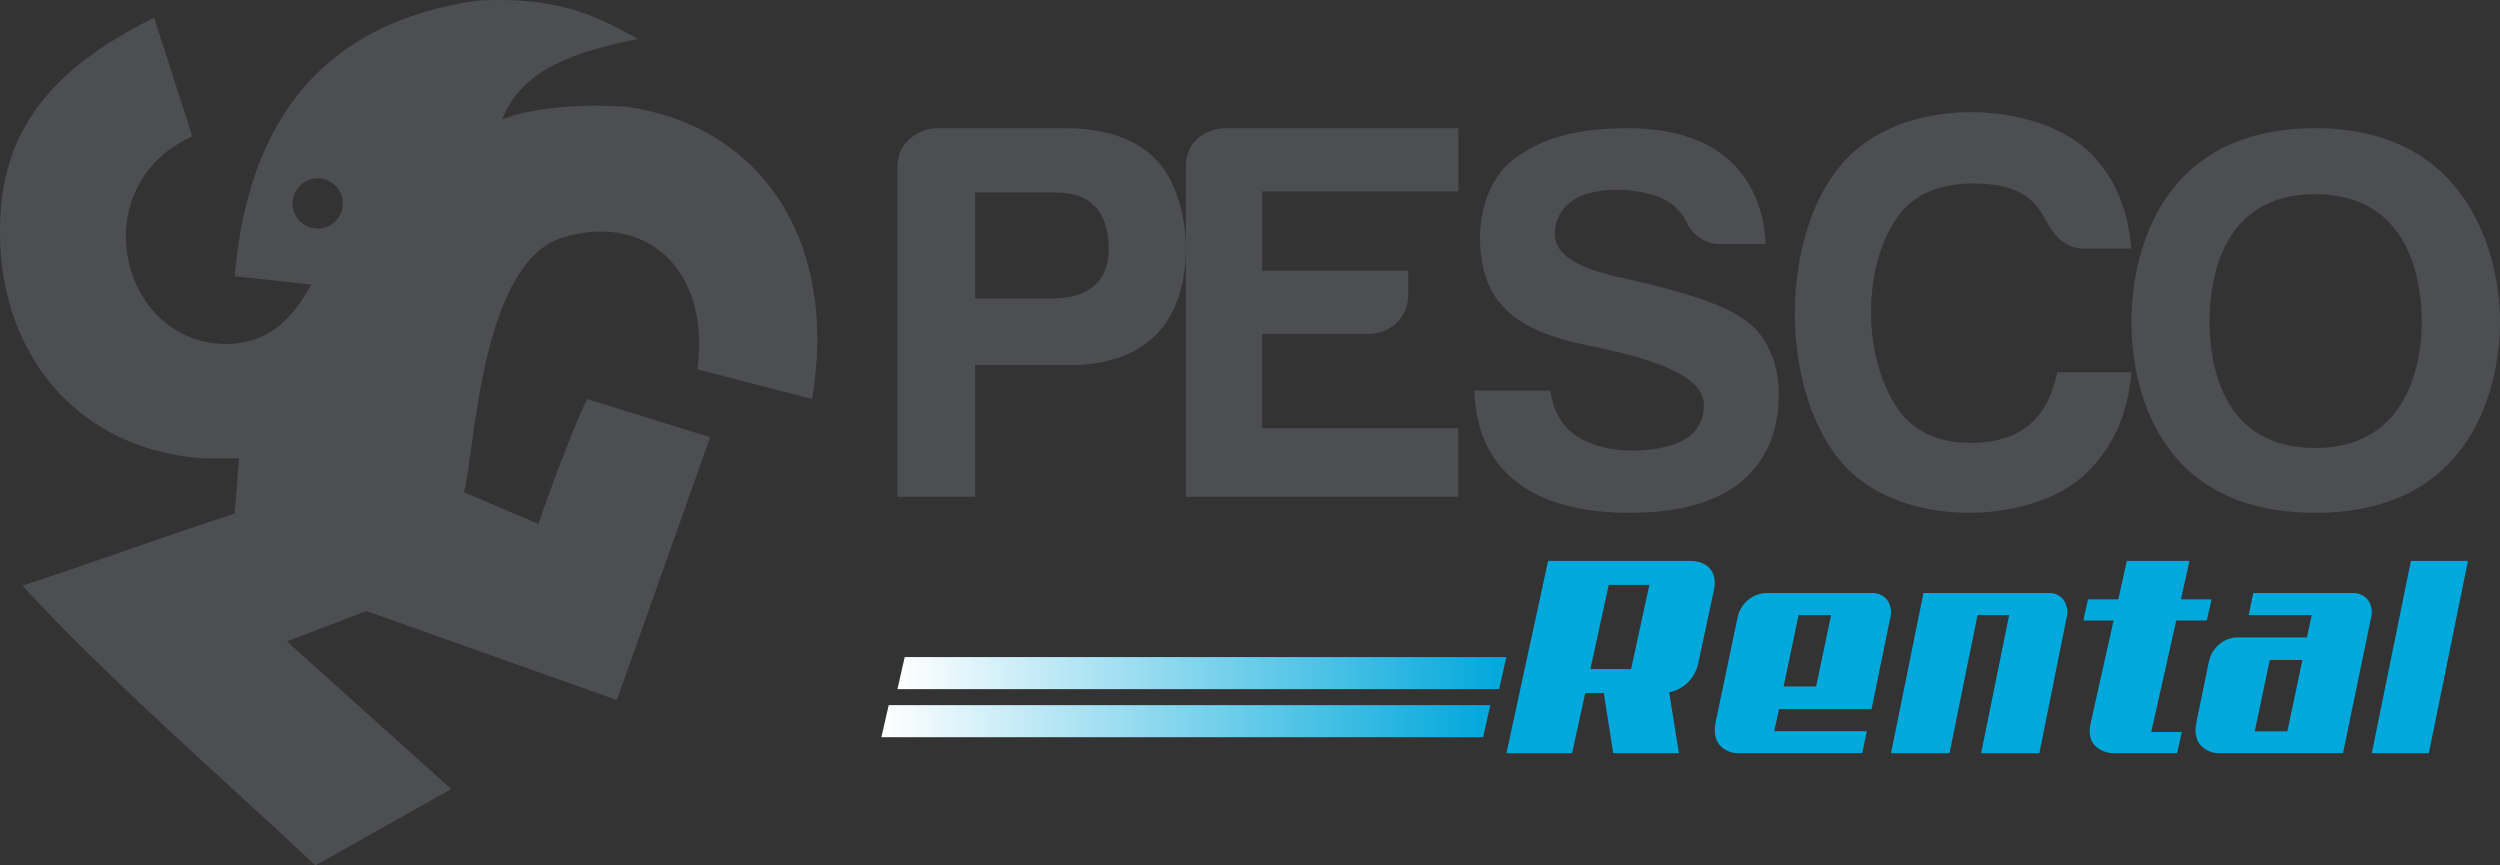 <?xml version="1.0" encoding="UTF-8"?>
<svg width="156px" height="54px" viewBox="0 0 156 54" version="1.1" xmlns="http://www.w3.org/2000/svg" xmlns:xlink="http://www.w3.org/1999/xlink">
    <rect x="0" y="0" width="156" height="54" fill="#333333" stroke="none"/>
    <!-- Generator: Sketch 53 (72520) - https://sketchapp.com -->
    <title>LOGO_PESCO_RENTAL-OK-02</title>
    <desc>Created with Sketch.</desc>
    <defs>
        <linearGradient x1="0%" y1="49.943%" x2="100%" y2="49.943%" id="linearGradient-1">
            <stop stop-color="#FFFFFF" offset="0%"></stop>
            <stop stop-color="#00A8DB" offset="100%"></stop>
        </linearGradient>
        <linearGradient x1="0%" y1="50.057%" x2="100.006%" y2="50.057%" id="linearGradient-2">
            <stop stop-color="#FFFFFF" offset="0%"></stop>
            <stop stop-color="#00A8DB" offset="100%"></stop>
        </linearGradient>
    </defs>
    <g id="Page-1" stroke="none" stroke-width="1" fill="none" fill-rule="evenodd">
        <g id="PESCO-CL-V2" transform="translate(-7, -662)" fill-rule="nonzero">
            <g id="LOGO_PESCO_RENTAL-OK-02" transform="translate(7, 662)">
                <path d="M104.766,47 L100.664,47 L100.077,43.244 L98.918,43.244 L98.099,47 L94,47 L96.602,35 L105.44,35 C106.022,35 106.45,35.171 106.723,35.512 C106.997,35.855 107.066,36.311 106.937,36.877 L105.974,41.367 C105.885,41.825 105.659,42.247 105.325,42.581 C105.007,42.896 104.6,43.112 104.156,43.2 L104.766,47 Z M100.383,36.496 L99.241,41.748 L101.781,41.748 L102.92,36.496 L100.383,36.496 Z" id="Shape" fill="#00A8DB"></path>
                <path d="M108.417,38.561 C108.595,37.654 109.371,37.003 110.272,37.003 L116.777,37.003 C117.154,36.977 117.521,37.139 117.763,37.438 C117.989,37.763 118.058,38.176 117.95,38.561 L116.784,44.251 L111.014,44.251 L110.713,45.627 L116.488,45.627 L116.207,46.995 L108.563,46.995 C108.078,47.035 107.603,46.837 107.283,46.461 C107.007,46.105 106.933,45.632 107.061,45.04 L108.417,38.561 Z M112.232,38.381 L111.295,42.837 L113.324,42.837 L114.261,38.381 L112.232,38.381 Z" id="Shape" fill="#00A8DB"></path>
                <path d="M127.256,47 L123.623,47 L125.37,38.381 L123.398,38.381 L121.65,47 L118,47 L120.023,37.003 L127.814,37.003 C128.181,36.977 128.537,37.139 128.772,37.437 C128.99,37.763 129.056,38.176 128.951,38.56 L127.256,47 Z" id="Path" fill="#00A8DB"></path>
                <path d="M132.019,46.995 C131.514,47.034 131.02,46.844 130.687,46.483 C130.4,46.141 130.324,45.687 130.459,45.119 L131.888,38.721 L130,38.721 L130.292,37.398 L132.183,37.398 L132.715,35 L136.624,35 L136.092,37.398 L138,37.398 L137.705,38.721 L135.797,38.721 L134.237,45.675 L136.145,45.675 L135.853,46.995 L132.019,46.995 Z" id="Path" fill="#00A8DB"></path>
                <path d="M146.204,46.995 L138.568,46.995 C138.081,47.035 137.605,46.837 137.284,46.462 C137.007,46.106 136.933,45.633 137.061,45.041 L137.823,41.329 C137.908,40.889 138.14,40.492 138.479,40.207 C138.811,39.922 139.232,39.768 139.666,39.772 L143.953,39.772 L144.252,38.38 L140.319,38.38 L140.603,37.003 L146.773,37.003 C147.152,36.977 147.52,37.139 147.762,37.437 C147.989,37.763 148.058,38.176 147.95,38.559 L146.204,46.995 Z M141.632,41.182 L140.695,45.635 L142.731,45.635 L143.671,41.182 L141.632,41.182 Z" id="Shape" fill="#00A8DB"></path>
                <polygon id="Path" fill="#00A8DB" points="151.559 47 148 47 150.439 35 154 35"></polygon>
                <polygon id="Path" fill="url(#linearGradient-1)" points="92.545 46 55 46 55.455 44 93 44"></polygon>
                <polygon id="Path" fill="url(#linearGradient-2)" points="93.545 43 56 43 56.455 41 94 41"></polygon>
                <path d="M50.675,24.901 C52.317,15.184 47.632,7.833 39.02,6.655 C33.833,6.327 31.339,7.449 31.339,7.449 C32.589,4.201 36.098,3.208 39.815,2.423 C37.721,1.343 35.313,-0.289 29.749,0.044 C20.336,1.403 15.483,7.313 14.648,17.235 L19.417,17.763 C18.276,19.839 16.792,21.462 14.122,21.462 C7.476,21.462 5.13,11.626 12.001,8.502 L9.615,1.104 C5.014,3.41 0.645,6.625 0.082,12.74 C-0.719,21.388 4.421,28.087 12.796,28.61 L14.915,28.61 L14.648,32.047 C10.178,33.49 5.861,35.09 1.403,36.545 C6.59,42.216 13.628,48.319 19.679,54 L28.156,49.239 L17.906,40.022 L22.86,38.13 L38.489,43.678 L44.318,27.281 L36.634,24.901 C35.399,27.451 33.596,32.691 33.596,32.691 L28.951,30.718 C29.62,28.378 29.939,16.488 35.044,14.848 C40.097,13.228 44.357,16.599 43.52,23.047 L50.675,24.901 Z M19.825,14.262 C18.959,14.262 18.257,13.561 18.257,12.696 C18.257,11.831 18.959,11.13 19.825,11.13 C20.691,11.13 21.393,11.831 21.393,12.696 C21.394,13.111 21.229,13.51 20.935,13.804 C20.64,14.098 20.241,14.262 19.825,14.262 L19.825,14.262 Z" id="Shape" fill="#4C4E52"></path>
                <path d="M60.843,22.777 L60.843,31 L56,31 L56,10.407 C56,8.687 57.561,8 58.46,8 L66.452,8 C68.956,8 70.801,8.646 72.054,9.873 C74.459,12.224 74.807,18.281 72.123,20.904 C70.87,22.131 69.115,22.777 66.794,22.777 L60.843,22.777 Z M60.843,18.63 L65.558,18.63 C66.834,18.63 69.296,18.368 69.18,15.288 C69.063,12.207 66.879,12.011 65.834,12.011 L60.843,12.011 L60.843,18.63 Z" id="Shape" fill="#4C4E52"></path>
                <path d="M74,31 L74,10.407 C74,8.568 75.584,8 76.451,8 L91,8 L91,11.945 L78.761,11.945 L78.761,16.893 L87.872,16.893 L87.872,18.431 C87.876,19.07 87.619,19.684 87.159,20.136 C86.699,20.588 86.074,20.84 85.424,20.836 L78.753,20.836 L78.753,26.72 L90.993,26.72 L90.993,31 L74,31 Z" id="Path" fill="#4C4E52"></path>
                <path d="M92,24.378 L96.75,24.378 C96.93,25.703 97.489,26.589 98.31,27.163 C100.46,28.644 104.063,28.16 105.229,27.363 C105.945,26.889 106.356,26.084 106.314,25.24 C106.314,23.759 104.179,22.667 100.208,21.793 C97.871,21.277 93.854,20.735 92.727,17.322 C91.904,14.826 92.377,11.359 94.645,9.791 C96.247,8.683 98.096,8.04 101.362,8.001 C109.04,7.91 110.09,13.019 110.181,15.228 L107.47,15.228 C106.498,15.272 105.603,14.715 105.232,13.836 C105.011,13.391 104.685,13.005 104.28,12.708 C102.801,11.646 99.422,11.504 98.042,12.576 C97.381,13.059 97.002,13.825 97.024,14.631 C97.024,15.835 98.335,16.703 100.967,17.281 C107.288,18.68 109.309,19.712 110.26,21.526 C110.755,22.469 111.009,23.515 111,24.575 C111,26.96 110.185,28.816 108.557,30.143 C106.93,31.381 104.761,32 101.638,32 C96.72,32.002 92.18,30.186 92,24.378 Z" id="Path" fill="#4C4E52"></path>
                <path d="M133,23.229 C132.774,25.982 131.747,28.109 129.991,29.703 C126.658,32.729 118.425,33.112 114.818,28.74 C110.983,24.09 111.117,14.71 114.886,10.281 C118.719,5.776 126.926,6.364 130.187,9.315 C131.824,10.796 132.769,12.851 132.995,15.514 L130.117,15.514 C129.048,15.514 128.393,14.973 127.846,14.067 C127.241,13.066 126.739,11.474 123.166,11.449 C121.116,11.449 119.45,12.072 118.42,13.516 C116.234,16.577 116.161,22.21 118.42,25.501 C119.416,26.948 120.982,27.654 123.035,27.636 C127.246,27.601 128.026,24.743 128.378,23.229 L133,23.229 Z" id="Path" fill="#4C4E52"></path>
                <path d="M133,20.066 C133,16.354 134.446,8 144.469,8 C154.344,8 156,16.397 156,20.066 C156,23.735 154.529,32 144.469,32 C134.354,32 133,23.778 133,20.066 Z M137.877,20.066 C137.877,22.632 138.597,27.955 144.461,27.955 C150.325,27.955 151.118,22.543 151.118,20.066 C151.118,17.59 150.403,12.117 144.461,12.117 C138.595,12.117 137.877,17.503 137.877,20.066 Z" id="Shape" fill="#4C4E52"></path>
            </g>
        </g>
    </g>
</svg>